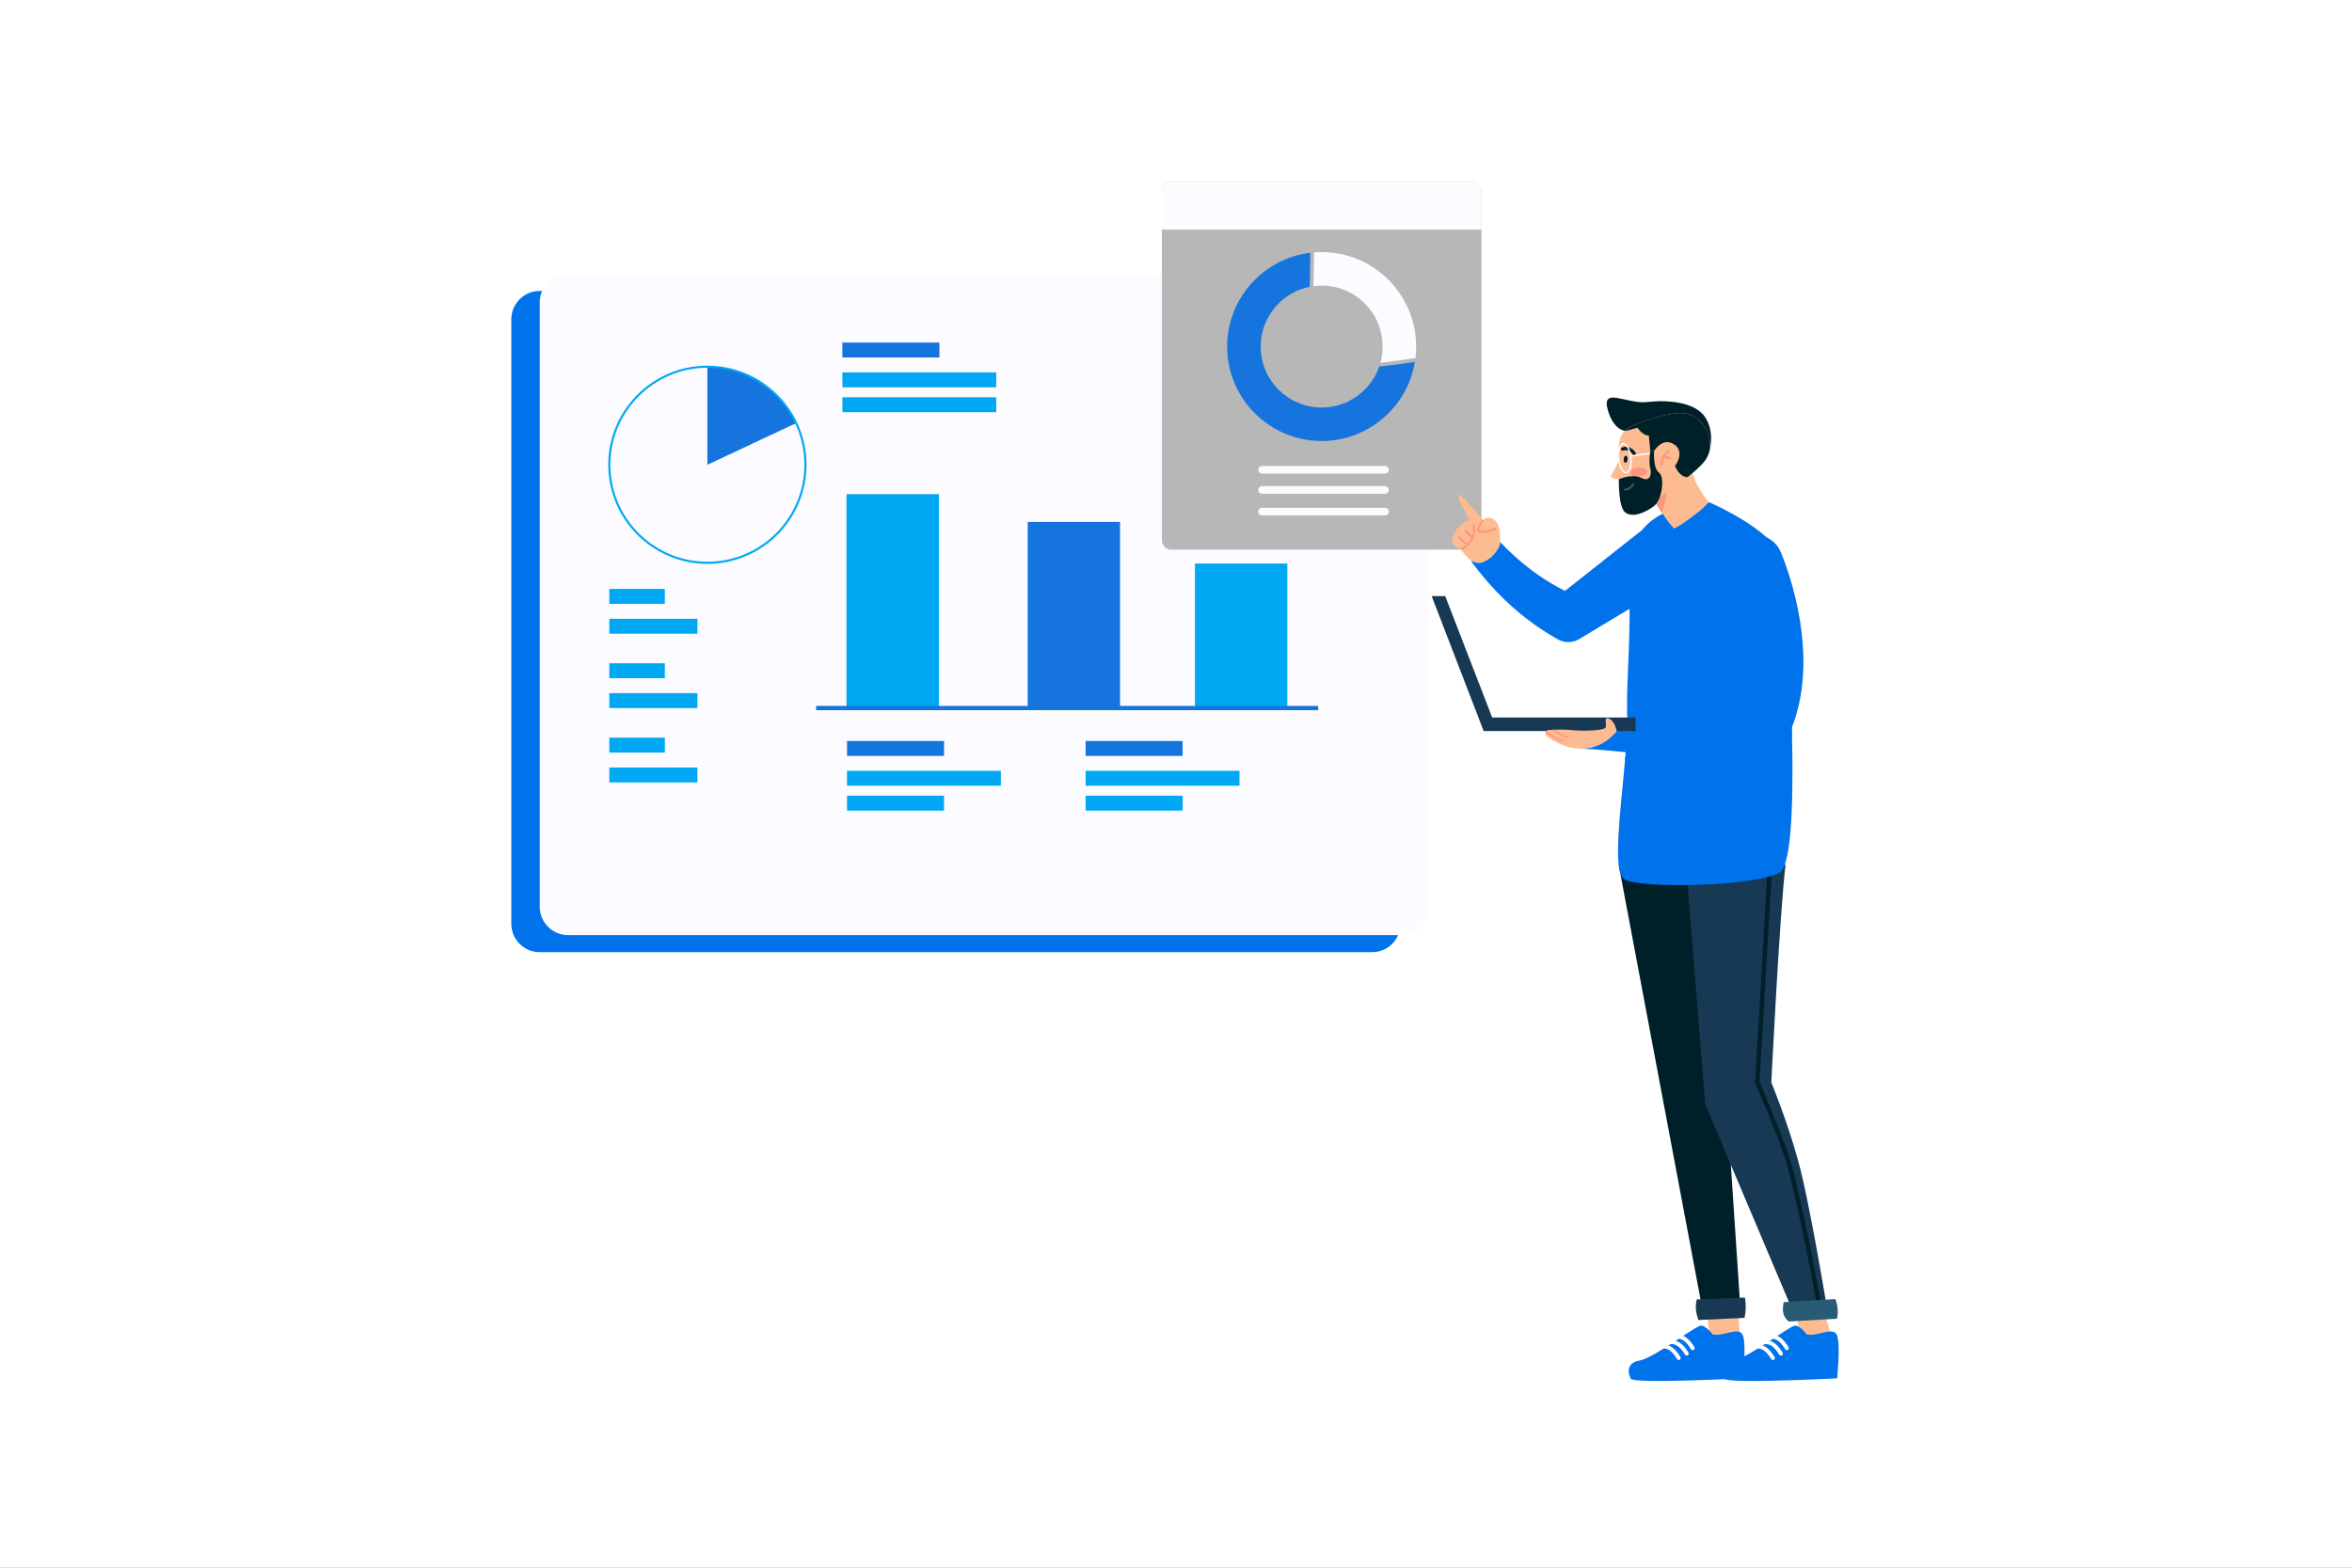 <svg width="414" height="276" viewBox="0 0 414 276" fill="none" xmlns="http://www.w3.org/2000/svg">
<rect x="0" y="0" width="414" height="276" fill="#808080" stroke="none"/>
<g clip-path="url(#clip0_5813_1635)">
<rect width="414" height="276" fill="white"/>
<path d="M241.511 51.223H95.004C92.24 51.223 90 53.463 90 56.226V162.631C90 165.395 92.24 167.635 95.004 167.635H241.511C244.275 167.635 246.515 165.395 246.515 162.631V56.226C246.515 53.463 244.275 51.223 241.511 51.223Z" fill="#0073EC"/>
<path d="M246.515 48.221H100.008C97.244 48.221 95.004 50.461 95.004 53.224V159.629C95.004 162.393 97.244 164.633 100.008 164.633H246.515C249.279 164.633 251.519 162.393 251.519 159.629V53.224C251.519 50.461 249.279 48.221 246.515 48.221Z" fill="#FCFBFF"/>
<path d="M210.333 124.658H226.594V99.212H210.333V124.658Z" fill="#00A8F3"/>
<path d="M148.999 124.73H165.26V86.999H148.999V124.73Z" fill="#00A8F3"/>
<path d="M180.892 124.658H197.152V91.891H180.892V124.658Z" fill="#1574DD"/>
<path d="M232.03 124.658H143.652" stroke="#1574DD" stroke-width="0.75" stroke-miterlimit="10"/>
<path d="M140.141 74.492C137.385 68.623 131.422 64.559 124.51 64.559V81.823L140.141 74.492Z" fill="#1574DD"/>
<path d="M124.515 99.27C114.896 99.27 107.068 91.442 107.068 81.823C107.068 72.205 114.896 64.377 124.515 64.377C134.133 64.377 141.961 72.205 141.961 81.823C141.961 91.442 134.133 99.27 124.515 99.27ZM124.515 64.746C115.098 64.746 107.437 72.406 107.437 81.823C107.437 91.24 115.098 98.901 124.515 98.901C133.932 98.901 141.592 91.24 141.592 81.823C141.592 72.406 133.932 64.746 124.515 64.746Z" fill="#00A8F3"/>
<path d="M165.355 60.309H148.277V62.936H165.355V60.309Z" fill="#1574DD"/>
<path d="M175.362 65.562H148.277V68.19H175.362V65.562Z" fill="#00A8F3"/>
<path d="M175.362 69.941H148.277V72.569H175.362V69.941Z" fill="#00A8F3"/>
<path d="M166.171 130.453H149.094V133.08H166.171V130.453Z" fill="#1574DD"/>
<path d="M176.178 135.707H149.094V138.334H176.178V135.707Z" fill="#00A8F3"/>
<path d="M166.171 140.086H149.094V142.713H166.171V140.086Z" fill="#00A8F3"/>
<path d="M208.169 130.453H191.092V133.08H208.169V130.453Z" fill="#1574DD"/>
<path d="M218.176 135.707H191.092V138.334H218.176V135.707Z" fill="#00A8F3"/>
<path d="M208.169 140.086H191.092V142.713H208.169V140.086Z" fill="#00A8F3"/>
<path d="M117.031 103.684H107.25V106.311H117.031V103.684Z" fill="#00A8F3"/>
<path d="M122.763 108.938H107.25V111.565H122.763V108.938Z" fill="#00A8F3"/>
<path d="M117.031 116.775H107.25V119.403H117.031V116.775Z" fill="#00A8F3"/>
<path d="M122.763 122.031H107.25V124.659H122.763V122.031Z" fill="#00A8F3"/>
<path d="M117.031 129.867H107.25V132.494H117.031V129.867Z" fill="#00A8F3"/>
<path d="M122.763 135.121H107.25V137.748H122.763V135.121Z" fill="#00A8F3"/>
<path d="M259.116 32H206.162C205.252 32 204.514 32.738 204.514 33.648V95.114C204.514 96.024 205.252 96.762 206.162 96.762H259.116C260.026 96.762 260.764 96.024 260.764 95.114V33.648C260.764 32.738 260.026 32 259.116 32Z" fill="#B7B7B7"/>
<path d="M243.76 85.587H222.152C221.783 85.587 221.482 85.887 221.482 86.256C221.482 86.625 221.783 86.925 222.152 86.925H243.8C244.183 86.925 244.488 86.605 244.469 86.217C244.449 85.853 244.124 85.582 243.76 85.582V85.587Z" fill="#FCFBFF"/>
<path d="M243.76 82.046H222.152C221.783 82.046 221.482 82.346 221.482 82.715C221.482 83.084 221.783 83.384 222.152 83.384H243.8C244.183 83.384 244.488 83.064 244.469 82.676C244.449 82.312 244.124 82.041 243.76 82.041V82.046Z" fill="#FCFBFF"/>
<path d="M243.76 89.401H222.152C221.783 89.401 221.482 89.701 221.482 90.07C221.482 90.439 221.783 90.74 222.152 90.74H243.8C244.183 90.74 244.488 90.42 244.469 90.031C244.449 89.667 244.124 89.397 243.76 89.397V89.401Z" fill="#FCFBFF"/>
<path d="M260.764 33.648V40.418H204.514V33.648C204.514 32.738 205.252 32 206.162 32H259.116C260.026 32 260.764 32.738 260.764 33.648Z" fill="#FCFBFF"/>
<path d="M243.371 61.017C243.371 62.001 243.234 62.951 242.988 63.856C245.049 63.64 247.101 63.359 249.147 63.044C249.231 62.38 249.27 61.701 249.27 61.012C249.27 51.842 241.812 44.383 232.641 44.383C232.188 44.383 231.74 44.403 231.298 44.437C231.283 46.42 231.244 48.403 231.189 50.38C231.667 50.316 232.149 50.277 232.641 50.277C238.56 50.277 243.371 55.094 243.371 61.008V61.017Z" fill="#FCFBFF"/>
<path d="M242.771 64.533C241.309 68.725 237.319 71.746 232.635 71.746C226.717 71.746 221.905 66.929 221.905 61.015C221.905 55.82 225.62 51.475 230.53 50.492C230.584 48.494 230.623 46.501 230.638 44.504C222.407 45.493 216.006 52.519 216.006 61.015C216.006 70.186 223.465 77.645 232.635 77.645C240.886 77.645 247.75 71.608 249.044 63.721C246.958 64.041 244.867 64.322 242.771 64.538V64.533Z" fill="#1574DD"/>
<path d="M259.36 99.354C261.313 101.947 263.518 104.431 266.008 106.672C268.493 108.915 271.261 110.903 274.219 112.561C275.434 113.242 276.866 113.175 277.981 112.507L278.405 112.251L294.442 102.601C296.968 101.08 297.785 97.799 296.264 95.271C294.743 92.745 291.462 91.928 288.934 93.449C288.746 93.562 288.546 93.704 288.377 93.834L275.472 104.028C273.762 103.174 272.112 102.188 270.531 101.07C268.218 99.436 266.057 97.524 264.032 95.407L264.019 95.394C262.851 94.171 260.912 94.128 259.69 95.297C258.555 96.382 258.438 98.13 259.36 99.354Z" fill="#0073EC"/>
<path d="M257.02 96.611H257.021C257.062 96.622 257.103 96.632 257.146 96.642C257.146 96.642 257.197 96.737 257.293 96.888C257.754 97.618 259.246 99.678 261.025 98.987C261.164 98.934 261.298 98.875 261.426 98.811C261.567 98.739 261.703 98.662 261.832 98.58C263.385 97.604 264.007 95.993 264.007 95.993C264.007 95.993 264.434 92.36 262.964 91.49C262.113 90.986 261.619 91.124 261.354 91.332C261.161 91.481 261.089 91.667 261.089 91.667C261.089 91.667 261.01 91.566 260.874 91.396C260.098 90.426 257.457 87.186 256.807 87.118C256.043 87.038 258.748 91.638 258.748 91.638C258.748 91.638 258.106 91.444 256.78 92.768C255.481 94.065 254.976 96.076 257.02 96.611Z" fill="#FDBB92"/>
<path d="M259.212 94.724C259.303 94.724 259.384 94.658 259.398 94.565C259.414 94.463 259.345 94.367 259.243 94.35C259.228 94.347 258.7 94.23 258.161 93.301C258.11 93.211 257.994 93.18 257.904 93.233C257.814 93.285 257.784 93.4 257.836 93.49C258.481 94.601 259.155 94.717 259.183 94.722C259.193 94.723 259.203 94.724 259.212 94.724Z" fill="#FD967D"/>
<path d="M258.386 95.959C258.468 95.959 258.544 95.905 258.567 95.821C258.595 95.721 258.537 95.618 258.437 95.59C258.424 95.586 257.5 95.314 257.125 94.46C257.083 94.365 256.972 94.322 256.877 94.364C256.781 94.406 256.738 94.517 256.78 94.612C257.229 95.634 258.29 95.94 258.335 95.952C258.352 95.956 258.37 95.959 258.386 95.959Z" fill="#FD967D"/>
<path d="M260.082 93.569C260.239 93.762 260.536 93.834 260.889 93.834C261.748 93.834 262.937 93.413 263.244 93.298C263.342 93.263 263.391 93.154 263.356 93.057C263.32 92.96 263.211 92.909 263.114 92.945C262.167 93.297 260.642 93.662 260.375 93.331C260.284 93.218 260.361 92.948 260.59 92.589L261.354 91.332C261.161 91.482 261.089 91.667 261.089 91.667C261.089 91.667 261.01 91.567 260.874 91.396L260.27 92.391C260.147 92.583 259.768 93.179 260.082 93.569Z" fill="#FD967D"/>
<path d="M257.022 96.611C257.062 96.622 257.104 96.632 257.146 96.642C257.146 96.642 257.197 96.736 257.293 96.888C260.403 95.071 259.569 92.433 259.559 92.405C259.526 92.305 259.42 92.251 259.321 92.286C259.222 92.318 259.169 92.425 259.202 92.523C259.236 92.627 259.956 94.954 257.022 96.611Z" fill="#FD967D"/>
<path d="M302.216 168.077L306.346 230.442L299.565 230.024L284.917 152.23L300.87 152.772L302.216 168.077Z" fill="#002029"/>
<path d="M305.869 230.002L306.346 235.935C306.346 235.935 304.296 237.121 301.168 236.564L300.186 229.551L305.869 230.002Z" fill="#FDBB92"/>
<path d="M298.677 228.762C298.324 230.013 298.537 231.212 298.95 232.398L307.075 232.015C307.332 230.824 307.346 229.634 307.144 228.445L298.677 228.762Z" fill="#173953"/>
<path d="M287.04 242.729C287.48 243.667 306.799 242.66 306.799 242.66C306.799 242.66 307.413 236.924 306.807 235.158C306.202 233.391 303.387 235.375 301.455 234.931C301.455 234.931 300.298 233.33 299.36 233.384C299.015 233.405 297.8 234.186 296.279 235.188C296.033 235.35 295.778 235.517 295.516 235.688C295.335 235.808 295.152 235.929 294.965 236.05C294.664 236.249 294.356 236.45 294.048 236.649C293.931 236.724 293.816 236.798 293.7 236.873H293.698C293.416 237.056 293.133 237.234 292.852 237.409C291.158 238.465 289.556 239.356 288.628 239.52C286.145 239.96 286.599 241.789 287.04 242.729Z" fill="#0073EC"/>
<path d="M294.046 236.65C294.335 236.615 294.701 236.646 295.105 236.857C295.928 237.286 296.591 238.473 296.597 238.484C296.641 238.566 296.714 238.622 296.797 238.647C296.883 238.676 296.981 238.668 297.068 238.622C297.237 238.528 297.298 238.318 297.204 238.151C297.174 238.094 296.438 236.769 295.425 236.242C295.268 236.159 295.112 236.097 294.963 236.051C294.457 236.094 294.034 236.207 294.046 236.65Z" fill="white"/>
<path d="M295.515 235.688C295.711 235.712 295.927 235.774 296.153 235.893C296.98 236.325 297.64 237.509 297.646 237.522C297.69 237.603 297.763 237.659 297.846 237.685C297.932 237.713 298.03 237.706 298.117 237.658C298.285 237.567 298.346 237.356 298.253 237.188C298.223 237.131 297.486 235.807 296.474 235.279C296.408 235.244 296.342 235.213 296.278 235.188C295.953 235.214 295.589 235.194 295.515 235.688Z" fill="white"/>
<path d="M292.852 237.41C293.098 237.412 293.385 237.468 293.693 237.63C294.52 238.062 295.178 239.246 295.185 239.257C295.23 239.338 295.302 239.395 295.385 239.421C295.472 239.448 295.57 239.442 295.657 239.394C295.824 239.301 295.886 239.09 295.793 238.923C295.761 238.866 295.024 237.543 294.013 237.015C293.907 236.959 293.801 236.912 293.699 236.874H293.698C293.148 236.821 292.821 236.96 292.852 237.41Z" fill="white"/>
<path d="M321.654 230.682L315.623 230.958L300.157 194.418L296.988 154.865L311.146 152.711L311.932 152.592L314.295 152.232C313.264 160.687 311.789 190.583 311.789 190.583C311.789 190.583 314.377 196.761 316.446 204.111C318.516 211.464 321.654 230.682 321.654 230.682Z" fill="#173953"/>
<path d="M320.312 230.286C320.288 230.291 320.265 230.292 320.242 230.292C320.058 230.292 319.894 230.162 319.86 229.974C319.824 229.772 316.174 209.722 314.01 203.356C312.586 199.166 309.002 190.789 308.966 190.705C308.942 190.651 308.931 190.59 308.935 190.531L311.147 152.713L311.932 152.594L309.715 190.484C310.097 191.379 313.388 199.117 314.745 203.106C316.929 209.527 320.587 229.633 320.625 229.837C320.662 230.046 320.522 230.248 320.312 230.286Z" fill="#002029"/>
<path d="M320.795 229.903L322.545 235.937C322.545 235.937 320.495 237.123 317.368 236.566L315.625 229.492L320.795 229.903Z" fill="#FDBB92"/>
<path d="M313.97 229.255C313.672 230.703 313.758 231.778 314.86 232.659L323.35 232.166C323.607 230.975 323.496 229.813 323.054 228.707L313.97 229.255Z" fill="#2A5B74"/>
<path d="M303.613 242.731C304.052 243.669 323.372 242.662 323.372 242.662C323.372 242.662 323.985 236.926 323.379 235.16C322.774 233.393 319.959 235.377 318.027 234.933C318.027 234.933 316.871 233.332 315.932 233.386C315.587 233.407 314.372 234.188 312.851 235.189C312.605 235.351 312.35 235.519 312.089 235.69C311.908 235.81 311.724 235.931 311.538 236.052C311.236 236.251 310.928 236.452 310.62 236.651C310.504 236.726 310.388 236.8 310.272 236.875H310.27C309.988 237.058 309.705 237.236 309.424 237.411C307.731 238.467 306.128 239.358 305.2 239.522C302.717 239.962 303.171 241.791 303.613 242.731Z" fill="#0073EC"/>
<path d="M310.621 236.654C310.909 236.619 311.275 236.65 311.679 236.861C312.503 237.29 313.166 238.477 313.172 238.488C313.216 238.57 313.288 238.625 313.371 238.651C313.457 238.68 313.556 238.672 313.643 238.625C313.811 238.532 313.872 238.322 313.778 238.155C313.749 238.098 313.011 236.773 311.999 236.246C311.841 236.163 311.686 236.101 311.537 236.055C311.031 236.098 310.608 236.211 310.621 236.654Z" fill="white"/>
<path d="M312.09 235.692C312.285 235.716 312.501 235.778 312.728 235.897C313.555 236.329 314.214 237.513 314.221 237.526C314.264 237.606 314.337 237.663 314.42 237.689C314.507 237.717 314.605 237.71 314.691 237.662C314.86 237.571 314.921 237.36 314.828 237.191C314.797 237.135 314.06 235.811 313.048 235.283C312.982 235.248 312.916 235.217 312.852 235.191C312.528 235.218 312.164 235.198 312.09 235.692Z" fill="white"/>
<path d="M309.426 237.412C309.672 237.414 309.959 237.47 310.267 237.632C311.094 238.064 311.752 239.248 311.759 239.259C311.804 239.34 311.876 239.397 311.959 239.423C312.046 239.45 312.144 239.444 312.231 239.396C312.398 239.303 312.46 239.092 312.367 238.925C312.335 238.868 311.598 237.545 310.587 237.017C310.481 236.961 310.375 236.914 310.273 236.876H310.272C309.722 236.823 309.395 236.962 309.426 237.412Z" fill="white"/>
<path d="M285.979 154.864C288.98 156.438 308.812 156.138 313.249 153.604C314.621 152.821 315.251 147.769 315.443 141.002C315.452 140.697 315.46 140.387 315.465 140.073C315.493 138.833 315.506 137.541 315.508 136.21V135.804C315.508 135.216 315.505 134.621 315.502 134.022C315.497 133.531 315.492 133.037 315.486 132.539C315.477 131.933 315.465 131.321 315.455 130.708C315.452 130.594 315.451 130.481 315.449 130.367C315.443 130.082 315.436 129.798 315.43 129.512C315.423 129.268 315.419 129.026 315.412 128.783C315.406 128.571 315.401 128.359 315.396 128.146C315.39 127.947 315.385 127.748 315.379 127.548C315.346 126.475 315.312 125.4 315.271 124.33C315.259 124.013 315.248 123.7 315.236 123.384C315.171 121.757 315.097 120.143 315.019 118.56C315.013 118.426 315.006 118.291 314.998 118.155C314.978 117.775 314.961 117.398 314.94 117.021C314.93 116.86 314.922 116.698 314.914 116.536C314.903 116.359 314.894 116.183 314.885 116.008C314.872 115.782 314.859 115.557 314.846 115.334C314.836 115.158 314.826 114.983 314.817 114.808C314.807 114.644 314.797 114.481 314.789 114.319C314.764 113.909 314.739 113.503 314.715 113.101C314.708 112.965 314.697 112.83 314.69 112.699C314.251 105.67 313.747 100.096 313.469 98.481C312.564 93.22 299.866 87.988 299.866 87.988L294.111 89.855C293.774 89.965 293.445 90.089 293.125 90.227C292.922 90.315 292.723 90.409 292.528 90.507C288.508 92.541 286.075 96.879 286.555 101.474C286.748 103.333 286.827 105.389 286.837 107.514C286.841 107.866 286.841 108.221 286.839 108.576C286.834 109.593 286.816 110.618 286.79 111.641C286.78 111.991 286.77 112.34 286.761 112.69C286.761 112.703 286.759 112.717 286.759 112.733C286.754 112.909 286.747 113.084 286.742 113.259C286.736 113.422 286.73 113.584 286.726 113.747C286.72 113.923 286.712 114.099 286.706 114.275C286.686 114.835 286.663 115.387 286.642 115.935C286.636 116.102 286.628 116.268 286.621 116.433C286.603 116.883 286.584 117.33 286.567 117.768C286.56 117.935 286.554 118.101 286.546 118.266C286.515 119.039 286.484 119.79 286.46 120.513C286.452 120.727 286.445 120.936 286.439 121.143C286.434 121.337 286.429 121.53 286.423 121.721C286.417 121.92 286.411 122.118 286.408 122.311C286.386 123.34 286.379 124.289 286.398 125.126C286.4 125.213 286.403 125.298 286.405 125.382C286.415 125.646 286.418 125.917 286.421 126.194C286.431 127.301 286.392 128.513 286.321 129.799C286.312 129.97 286.303 130.144 286.291 130.316C286.282 130.474 286.272 130.631 286.262 130.792C286.252 130.962 286.239 131.134 286.227 131.306C286.199 131.719 286.169 132.138 286.135 132.562C286.119 132.769 286.1 132.977 286.085 133.187C286.082 133.208 286.081 133.233 286.078 133.255C286.077 133.265 286.077 133.275 286.076 133.284C286.063 133.441 286.051 133.602 286.035 133.76C286.034 133.78 286.032 133.801 286.03 133.822C286.007 134.119 285.978 134.42 285.951 134.721C285.941 134.858 285.929 134.994 285.916 135.129C285.88 135.542 285.841 135.956 285.802 136.371C285.732 137.121 285.66 137.874 285.588 138.622C284.841 146.405 284.123 153.891 285.979 154.864Z" fill="#0073EC"/>
<path d="M292.243 145.209C296.385 145.209 300.027 143.795 302.541 142.461C305.902 140.677 307.969 138.704 308.055 138.621C308.184 138.497 308.188 138.292 308.064 138.164C307.94 138.035 307.735 138.031 307.606 138.155C307.586 138.174 305.507 140.158 302.221 141.899C299.204 143.497 294.519 145.214 289.334 144.314C289.158 144.284 288.99 144.401 288.96 144.577C288.929 144.753 289.047 144.921 289.223 144.951C290.252 145.13 291.262 145.209 292.243 145.209Z" fill="#0073EC"/>
<path d="M298.081 101.952C298.223 101.952 298.353 101.857 298.393 101.713C298.44 101.541 298.338 101.363 298.166 101.316C298.116 101.302 293.178 99.903 290.725 95.27C290.642 95.112 290.446 95.052 290.288 95.135C290.13 95.219 290.07 95.415 290.154 95.572C292.741 100.46 297.782 101.882 297.996 101.94C298.024 101.948 298.053 101.952 298.081 101.952Z" fill="#0073EC"/>
<path d="M305.924 123.737C306.05 123.737 306.169 123.664 306.221 123.543C309.364 116.305 305.054 103.008 304.87 102.445C304.814 102.276 304.631 102.183 304.461 102.239C304.292 102.295 304.199 102.477 304.255 102.647C304.3 102.783 308.672 116.273 305.628 123.284C305.556 123.449 305.632 123.639 305.796 123.71C305.837 123.729 305.881 123.737 305.924 123.737Z" fill="#0073EC"/>
<path d="M305.254 105.268C305.361 105.268 305.466 105.215 305.527 105.119C305.623 104.968 305.579 104.768 305.429 104.671L303.012 103.125C302.862 103.029 302.661 103.073 302.565 103.224C302.469 103.374 302.513 103.574 302.663 103.671L305.08 105.217C305.134 105.251 305.195 105.268 305.254 105.268Z" fill="#0073EC"/>
<path d="M315.43 129.51C314.549 131.255 313.633 132.801 312.939 133.32C312.784 133.436 312.465 133.673 310.423 133.86C308.522 134.034 305.129 134.166 298.989 134.115C295.112 134.082 288.69 133.9 286.032 133.821C286.033 133.8 286.035 133.779 286.037 133.759C286.052 133.601 286.064 133.44 286.077 133.284C295.811 133.573 311.42 133.669 312.564 132.816C313.288 132.275 314.377 130.286 315.396 128.145L315.43 129.51Z" fill="#0073EC"/>
<path d="M313.442 97.173L313.571 97.481L313.677 97.741L313.873 98.244C314.001 98.575 314.121 98.903 314.239 99.23C314.474 99.883 314.691 100.534 314.899 101.188C315.312 102.496 315.679 103.813 316.001 105.147C316.643 107.813 317.104 110.546 317.317 113.356C317.526 116.164 317.483 119.057 317.027 121.989C316.798 123.454 316.463 124.927 316.001 126.384C315.769 127.113 315.501 127.837 315.206 128.553C314.906 129.269 314.57 129.975 314.207 130.669L313.96 131.097C313.161 132.487 311.701 133.264 310.205 133.265C307.723 133.261 305.268 133.242 302.802 133.217C300.338 133.192 297.874 133.159 295.409 133.116C290.48 133.027 283.629 132.038 278.678 131.815C277.934 131.701 277.814 131.283 277.884 129.714C277.949 128.282 279.063 127.144 280.451 127.012L280.464 127.011C285.301 126.543 290.152 125.975 295.001 125.374C297.425 125.072 299.849 124.76 302.272 124.441C304.692 124.121 307.124 123.794 309.526 123.457L305.524 126.053C306.407 124.393 306.997 122.502 307.312 120.472C307.629 118.443 307.677 116.284 307.512 114.089C307.345 111.894 306.974 109.661 306.441 107.449C306.174 106.343 305.868 105.241 305.524 104.155C305.352 103.614 305.172 103.074 304.983 102.547C304.888 102.284 304.792 102.022 304.694 101.768L304.547 101.394L304.424 101.093L304.361 100.94C303.331 98.428 304.533 95.557 307.045 94.528C309.544 93.505 312.398 94.689 313.442 97.173Z" fill="#0073EC"/>
<path d="M310.262 125.978C310.186 125.978 310.11 125.951 310.048 125.897C310.02 125.873 307.227 123.449 304.546 123.982C304.371 124.017 304.2 123.904 304.165 123.728C304.131 123.553 304.244 123.383 304.419 123.348C307.418 122.752 310.353 125.302 310.476 125.412C310.61 125.53 310.623 125.734 310.505 125.868C310.441 125.941 310.352 125.978 310.262 125.978Z" fill="#0073EC"/>
<path d="M307.061 124.188C306.961 124.188 306.863 124.142 306.799 124.055C306.694 123.911 306.726 123.708 306.87 123.603C307.947 122.818 310.016 122.652 310.103 122.646C310.281 122.632 310.436 122.765 310.45 122.943C310.464 123.121 310.331 123.277 310.153 123.29C310.133 123.292 308.179 123.449 307.252 124.126C307.194 124.168 307.127 124.188 307.061 124.188Z" fill="#0073EC"/>
<path d="M285.992 75.847C285.992 75.847 284.017 75.721 283.003 72.179C281.807 68.001 286.408 71.192 289.891 70.782C293.373 70.371 298.505 70.684 300.252 73.618C301.999 76.552 300.769 79.807 300.769 79.807L285.992 75.847Z" fill="#002029"/>
<path d="M299.399 89.779C299.399 89.779 300.336 88.91 300.773 88.447C299.759 87.169 297.744 84.302 297.523 81.455L290.332 86.7C290.332 86.7 290.517 87.044 290.837 87.596C290.855 87.627 290.874 87.657 290.892 87.69C290.895 87.696 290.9 87.702 290.903 87.709C291.133 88.099 291.424 88.581 291.762 89.113C291.883 89.306 292.011 89.506 292.146 89.711C292.267 89.895 292.392 90.084 292.522 90.274C293.157 91.209 293.887 92.196 294.649 93.057C296.267 92.347 299.399 89.779 299.399 89.779Z" fill="#FDBB92"/>
<path d="M290.838 87.596C290.856 87.627 290.875 87.658 290.893 87.69C290.896 87.696 290.901 87.702 290.904 87.71C291.134 88.1 291.425 88.582 291.763 89.114C291.884 89.306 292.012 89.507 292.147 89.712C292.268 89.895 292.393 90.084 292.523 90.274C293.255 88.722 293.357 86.273 293.375 86.219L290.838 87.596Z" fill="#FD967D"/>
<path d="M299.798 81.484C299.112 82.257 298.144 83.125 297.046 83.999C293.654 86.705 289.03 89.475 287.693 89.701C286.704 89.867 285.99 89.312 285.542 87.59C285.474 87.326 285.408 87.048 285.347 86.759L285.041 85.002C285.011 84.796 284.983 84.585 284.957 84.376C284.464 84.306 283.415 84.119 283.564 83.818C283.751 83.435 284.718 81.552 284.758 81.476C284.759 81.475 284.759 81.475 284.759 81.475V81.472C284.735 80.118 284.816 78.8 285.039 77.669C285.116 77.277 285.256 76.906 285.45 76.57C285.861 75.853 286.509 75.285 287.295 74.97C289.68 74.012 294.177 72.404 296.64 72.781C300.1 73.31 302.609 78.323 299.798 81.484Z" fill="#FDBB92"/>
<path d="M289.957 83.017C289.978 83.44 289.324 83.817 288.497 83.859C287.669 83.901 286.981 83.592 286.959 83.169C286.938 82.747 287.592 82.37 288.419 82.328C289.247 82.286 289.935 82.595 289.957 83.017Z" fill="#FD967D"/>
<path d="M284.956 84.376C284.956 84.376 287.321 83.323 288.902 84.138C290.482 84.954 290.755 83.39 290.474 82.442C290.194 81.494 290.471 79.398 290.471 79.398L291.143 79.436C291.143 79.436 290.965 82.476 292.015 83.213C293.065 83.951 292.61 88.033 291.08 89.145C289.549 90.258 287.408 91.193 286.11 90.25C284.812 89.308 284.956 84.376 284.956 84.376Z" fill="#002029"/>
<path d="M286.118 86.38C286.082 86.381 286.046 86.382 286.009 86.381C285.906 86.379 285.824 86.294 285.826 86.191C285.828 86.088 285.911 86.007 286.016 86.008C286.86 86.027 287.25 85.207 287.254 85.199C287.298 85.106 287.41 85.066 287.502 85.11C287.596 85.154 287.635 85.265 287.591 85.358C287.572 85.399 287.119 86.334 286.118 86.38Z" fill="#2A5B74"/>
<path d="M285.799 80.833C285.776 81.177 285.913 81.467 286.103 81.478C286.294 81.491 286.466 81.221 286.488 80.877C286.51 80.532 286.374 80.243 286.183 80.231C285.993 80.219 285.82 80.488 285.799 80.833Z" fill="#002029"/>
<path d="M287.684 80.158C287.728 80.155 287.771 80.141 287.812 80.117C287.953 80.032 288 79.849 287.914 79.707C287.617 79.211 286.734 78.376 285.527 78.764C285.369 78.815 285.283 78.983 285.333 79.14C285.384 79.297 285.552 79.384 285.709 79.334C286.774 78.992 287.376 79.973 287.401 80.015C287.462 80.115 287.574 80.168 287.684 80.158Z" fill="#002029"/>
<path d="M292.449 81.998C292.546 81.989 292.625 81.912 292.636 81.812C292.78 80.414 293.777 79.614 293.788 79.606C293.878 79.535 293.894 79.404 293.823 79.314C293.752 79.224 293.622 79.208 293.532 79.278C293.485 79.315 292.385 80.19 292.222 81.77C292.21 81.884 292.294 81.986 292.408 81.998C292.422 82 292.436 82 292.449 81.998Z" fill="#FD967D"/>
<path d="M293.97 80.871C294.043 80.864 294.11 80.819 294.141 80.746C294.187 80.641 294.138 80.519 294.033 80.473C294.003 80.46 293.306 80.163 292.768 80.303C292.656 80.332 292.59 80.446 292.619 80.557C292.648 80.669 292.762 80.735 292.873 80.706C293.204 80.619 293.703 80.784 293.868 80.855C293.901 80.87 293.936 80.874 293.97 80.871Z" fill="#FD967D"/>
<path d="M296.64 72.781C294.177 72.404 289.68 74.012 287.295 74.97C286.797 75.17 286.355 75.471 285.993 75.847C286.745 75.787 287.497 75.497 288.204 75.305C288.759 76.061 289.514 76.691 290.245 76.689C290.287 77.611 290.429 78.454 290.472 79.398C290.7 79.432 290.925 79.447 291.144 79.436C291.144 79.436 292.626 76.783 294.796 78.314C296.031 79.184 295.738 80.836 294.839 82.022C295.334 83.329 296.274 84.048 297.046 83.999C298.144 83.124 299.112 82.256 299.798 81.484C302.609 78.323 300.1 73.311 296.64 72.781Z" fill="#002029"/>
<path d="M285.684 78.004C286.354 77.929 287.01 79.044 287.177 80.543C287.343 82.04 286.948 83.272 286.278 83.347C285.628 83.419 284.991 82.375 284.801 80.948C284.796 80.902 284.79 80.856 284.785 80.809C284.78 80.768 284.775 80.727 284.773 80.687C284.64 79.244 285.031 78.076 285.684 78.004ZM286.249 83.092C286.694 83.043 287.08 81.995 286.922 80.572C286.763 79.147 286.157 78.21 285.712 78.26C285.263 78.309 284.89 79.305 285.034 80.719C285.035 80.739 285.037 80.759 285.04 80.781C285.049 80.866 285.06 80.95 285.072 81.031C285.269 82.33 285.821 83.14 286.249 83.092Z" fill="white"/>
<path d="M284.542 81.061C284.601 81.102 284.681 81.086 284.72 81.028C284.746 80.989 284.776 80.962 284.803 80.947C284.818 80.939 284.83 80.934 284.843 80.933C284.918 80.925 284.996 80.994 284.997 80.996C285.019 81.016 285.045 81.028 285.074 81.03C285.061 80.947 285.051 80.865 285.042 80.779C285.04 80.757 285.037 80.737 285.036 80.717C284.977 80.69 284.902 80.669 284.818 80.678C284.805 80.68 284.791 80.682 284.775 80.686C284.695 80.703 284.597 80.754 284.509 80.884C284.468 80.942 284.484 81.022 284.542 81.061Z" fill="white"/>
<path d="M286.998 80.165L290.441 79.686C290.427 79.773 290.414 79.862 290.403 79.95L287.033 80.419C287.032 80.419 287.031 80.42 287.03 80.42C286.961 80.428 286.898 80.379 286.888 80.31C286.879 80.24 286.928 80.175 286.998 80.165Z" fill="white"/>
<path d="M261.157 126.318H287.898V128.704H261.157V126.318Z" fill="#173953"/>
<path d="M254.387 104.945L263.262 127.89L261.153 128.704L252 104.945H254.387Z" fill="#173953"/>
<path d="M272.182 129.531C272.408 129.731 272.709 129.957 273.105 130.201C274.589 131.111 277.218 132.291 280.117 131.617C283.016 130.942 284.566 128.718 284.566 128.718C284.566 128.718 284.263 126.897 283.151 126.493C282.2 126.146 282.881 127.639 282.611 128.111C282.342 128.583 278.917 128.76 276.881 128.55C275.751 128.432 274.581 128.431 273.622 128.469C273.478 128.474 273.339 128.48 273.205 128.486C272.954 128.5 272.725 128.515 272.519 128.529C272.403 128.538 272.302 128.576 272.221 128.637C272.146 128.692 272.086 128.765 272.046 128.847C271.941 129.064 271.969 129.343 272.182 129.531Z" fill="#FDBB92"/>
<path d="M272.045 128.847C272.438 129.245 273.349 129.989 275.085 130.543C275.098 130.547 275.111 130.55 275.125 130.55C275.181 130.55 275.236 130.514 275.253 130.456C275.276 130.384 275.237 130.309 275.167 130.286C273.456 129.74 272.574 129.003 272.221 128.637C272.145 128.692 272.086 128.765 272.045 128.847Z" fill="#FD967D"/>
<path d="M273.205 128.486C273.692 128.9 274.556 129.471 275.958 129.918C275.972 129.922 275.985 129.925 275.998 129.925C276.055 129.925 276.109 129.889 276.126 129.831C276.149 129.761 276.11 129.684 276.039 129.662C274.892 129.295 274.115 128.84 273.621 128.469C273.477 128.474 273.338 128.48 273.205 128.486Z" fill="#FD967D"/>
</g>
<defs>
<clipPath id="clip0_5813_1635">
<rect width="414" height="276" fill="white"/>
</clipPath>
</defs>
</svg>
